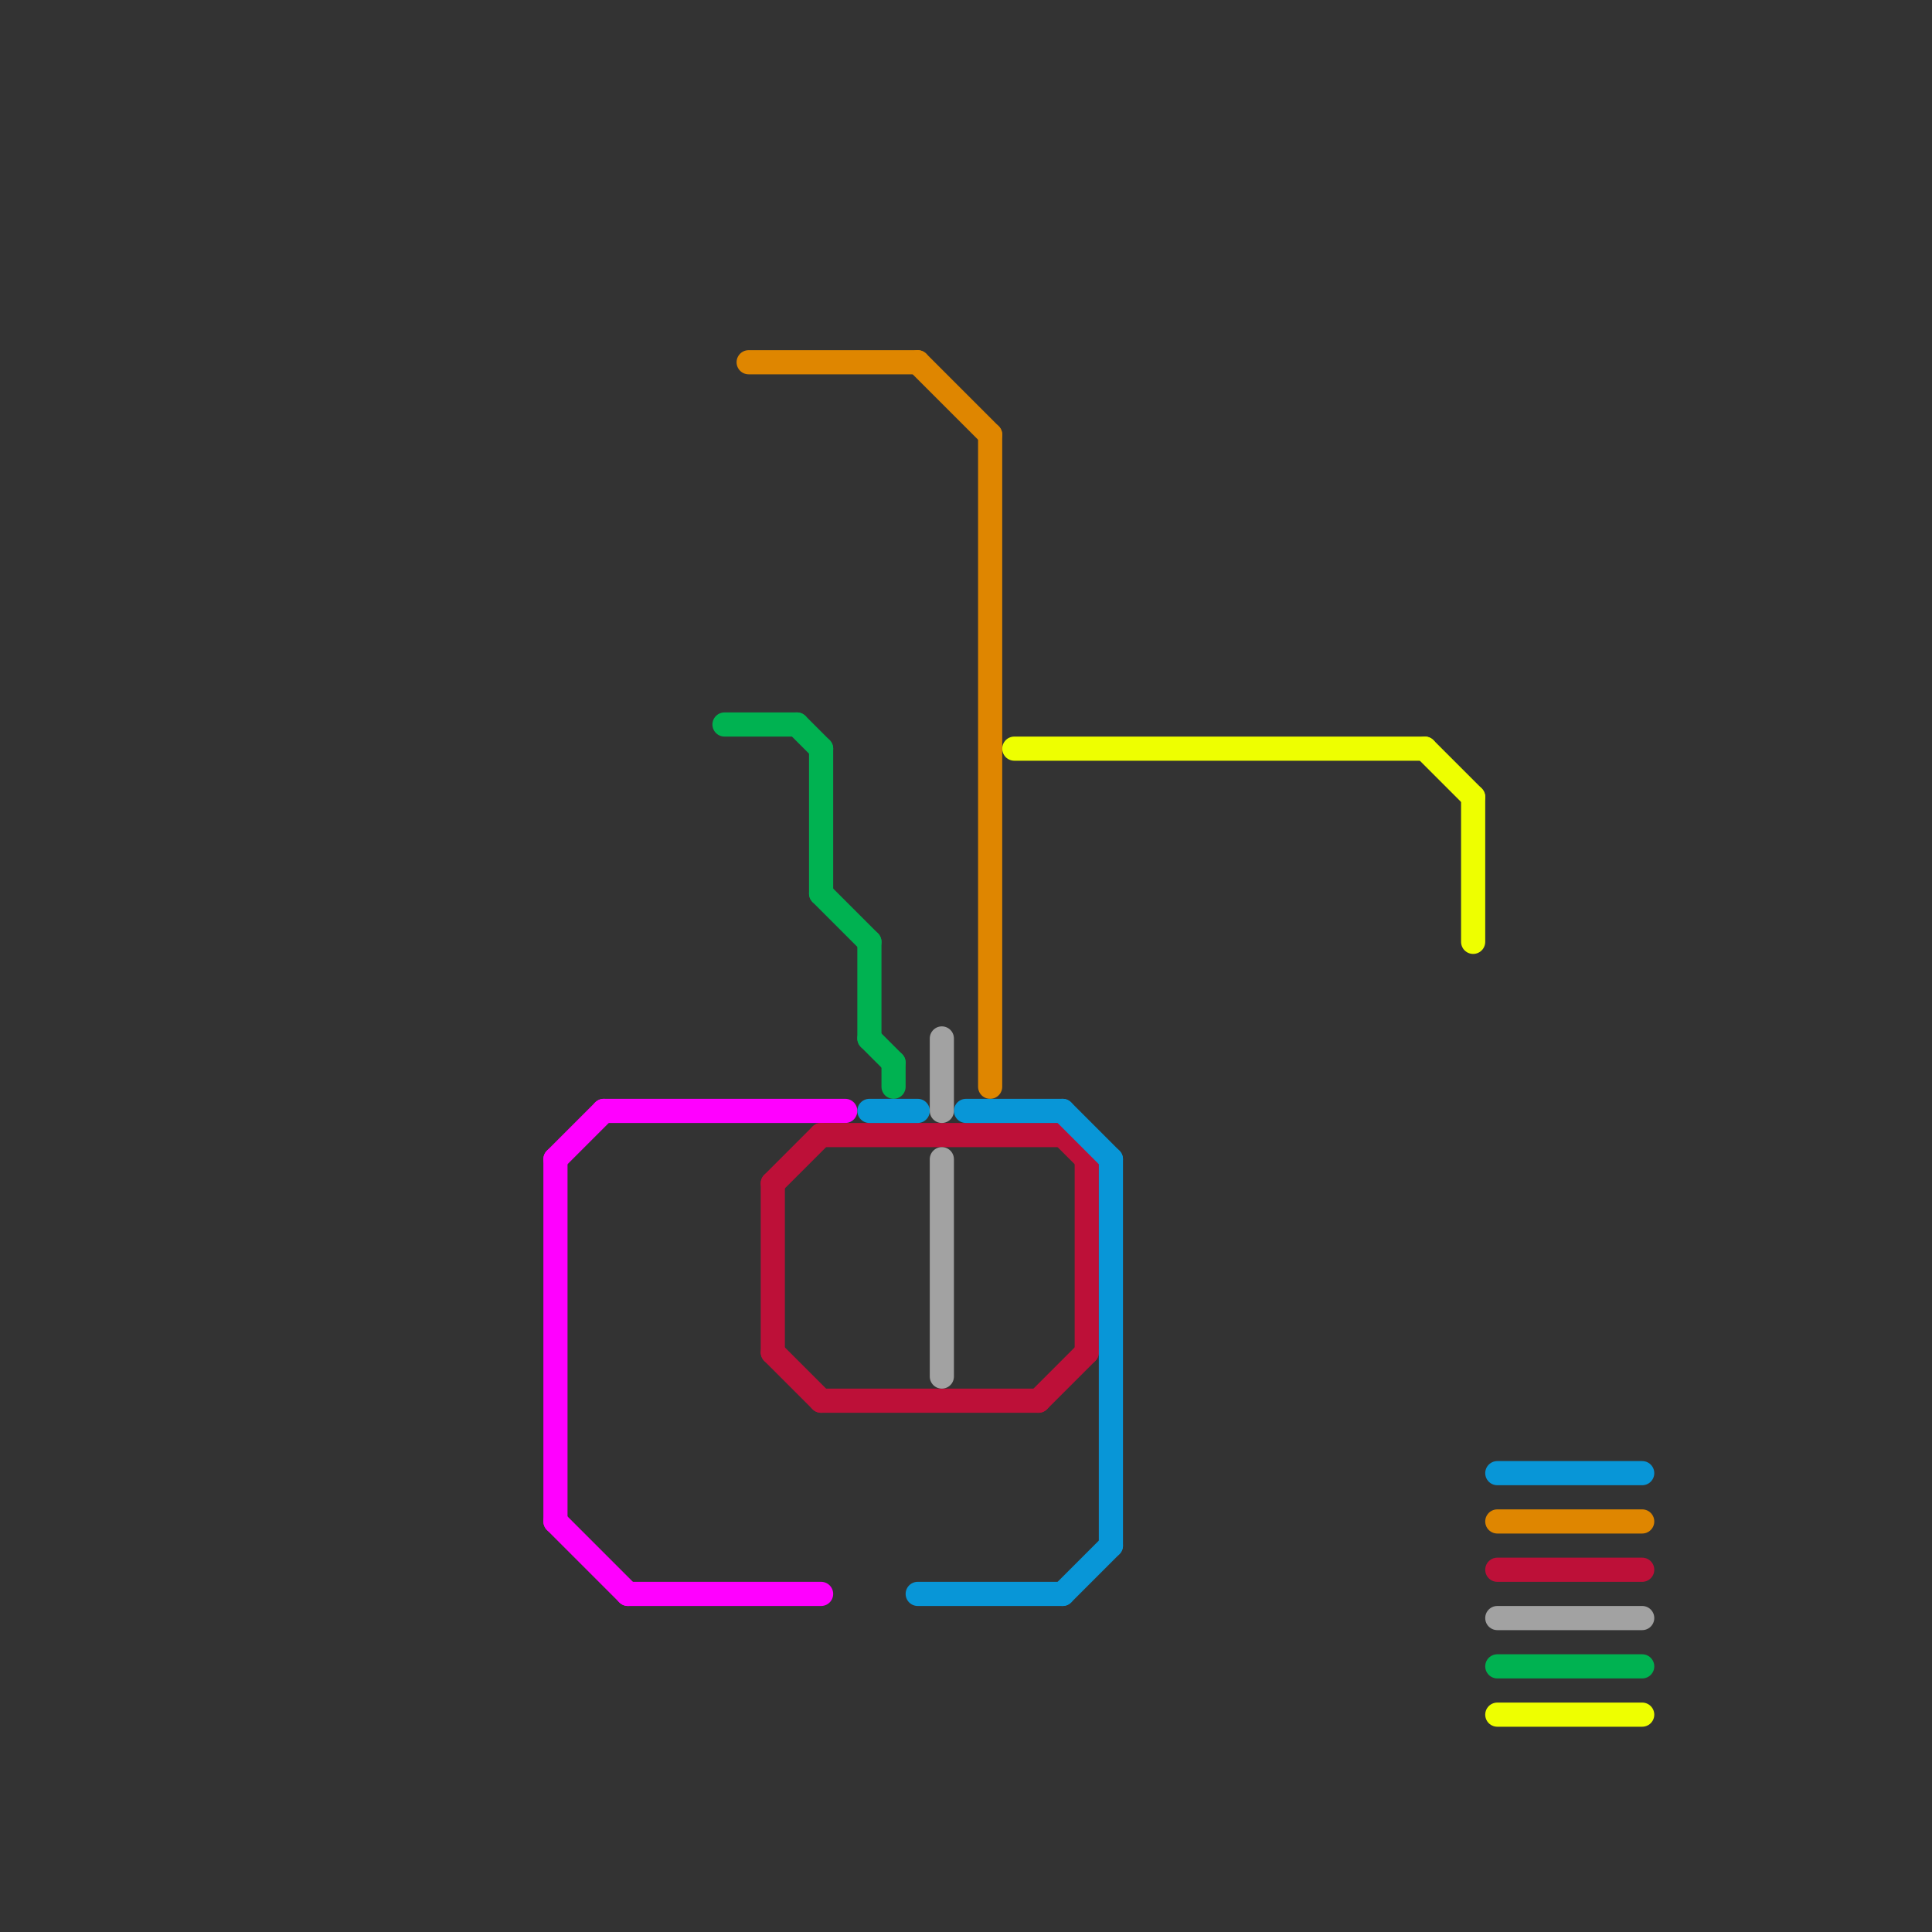 
<svg version="1.1" xmlns="http://www.w3.org/2000/svg" viewBox="0 0 80 80">
<rect x="0" y="0" width="80" height="80" fill="#333333" stroke="none"/>
<style>text { font: 1px Helvetica; font-weight: 600; white-space: pre; dominant-baseline: central; } line { stroke-width: 1; fill: none; stroke-linecap: round; stroke-linejoin: round; } .c0 { stroke: #ff00ff } .c1 { stroke: #00b251 } .c2 { stroke: #df8600 } .c3 { stroke: #bd1038 } .c4 { stroke: #0896d7 } .c5 { stroke: #a2a2a2 } .c6 { stroke: #eeff00 }</style><defs><g id="wm-xf"><circle r="1.2" fill="#000"/><circle r="0.9" fill="#fff"/><circle r="0.6" fill="#000"/><circle r="0.3" fill="#fff"/></g><g id="wm"><circle r="0.6" fill="#000"/><circle r="0.3" fill="#fff"/></g></defs><line class="c0" x1="23" y1="63" x2="26" y2="66"/><line class="c0" x1="26" y1="66" x2="34" y2="66"/><line class="c0" x1="23" y1="48" x2="23" y2="63"/><line class="c0" x1="25" y1="46" x2="35" y2="46"/><line class="c0" x1="23" y1="48" x2="25" y2="46"/><line class="c1" x1="37" y1="44" x2="37" y2="45"/><line class="c1" x1="30" y1="30" x2="33" y2="30"/><line class="c1" x1="33" y1="30" x2="34" y2="31"/><line class="c1" x1="34" y1="31" x2="34" y2="37"/><line class="c1" x1="62" y1="69" x2="68" y2="69"/><line class="c1" x1="36" y1="43" x2="37" y2="44"/><line class="c1" x1="36" y1="39" x2="36" y2="43"/><line class="c1" x1="34" y1="37" x2="36" y2="39"/><line class="c2" x1="62" y1="63" x2="68" y2="63"/><line class="c2" x1="41" y1="18" x2="41" y2="45"/><line class="c2" x1="38" y1="15" x2="41" y2="18"/><line class="c2" x1="31" y1="15" x2="38" y2="15"/><line class="c3" x1="43" y1="58" x2="45" y2="56"/><line class="c3" x1="44" y1="47" x2="45" y2="48"/><line class="c3" x1="32" y1="56" x2="34" y2="58"/><line class="c3" x1="62" y1="65" x2="68" y2="65"/><line class="c3" x1="34" y1="47" x2="44" y2="47"/><line class="c3" x1="45" y1="48" x2="45" y2="56"/><line class="c3" x1="34" y1="58" x2="43" y2="58"/><line class="c3" x1="32" y1="49" x2="34" y2="47"/><line class="c3" x1="32" y1="49" x2="32" y2="56"/><line class="c4" x1="40" y1="46" x2="44" y2="46"/><line class="c4" x1="36" y1="46" x2="38" y2="46"/><line class="c4" x1="62" y1="61" x2="68" y2="61"/><line class="c4" x1="44" y1="46" x2="46" y2="48"/><line class="c4" x1="44" y1="66" x2="46" y2="64"/><line class="c4" x1="38" y1="66" x2="44" y2="66"/><line class="c4" x1="46" y1="48" x2="46" y2="64"/><line class="c5" x1="39" y1="48" x2="39" y2="57"/><line class="c5" x1="62" y1="67" x2="68" y2="67"/><line class="c5" x1="39" y1="43" x2="39" y2="46"/><line class="c6" x1="42" y1="31" x2="59" y2="31"/><line class="c6" x1="61" y1="33" x2="61" y2="39"/><line class="c6" x1="59" y1="31" x2="61" y2="33"/><line class="c6" x1="62" y1="71" x2="68" y2="71"/>
</svg>
